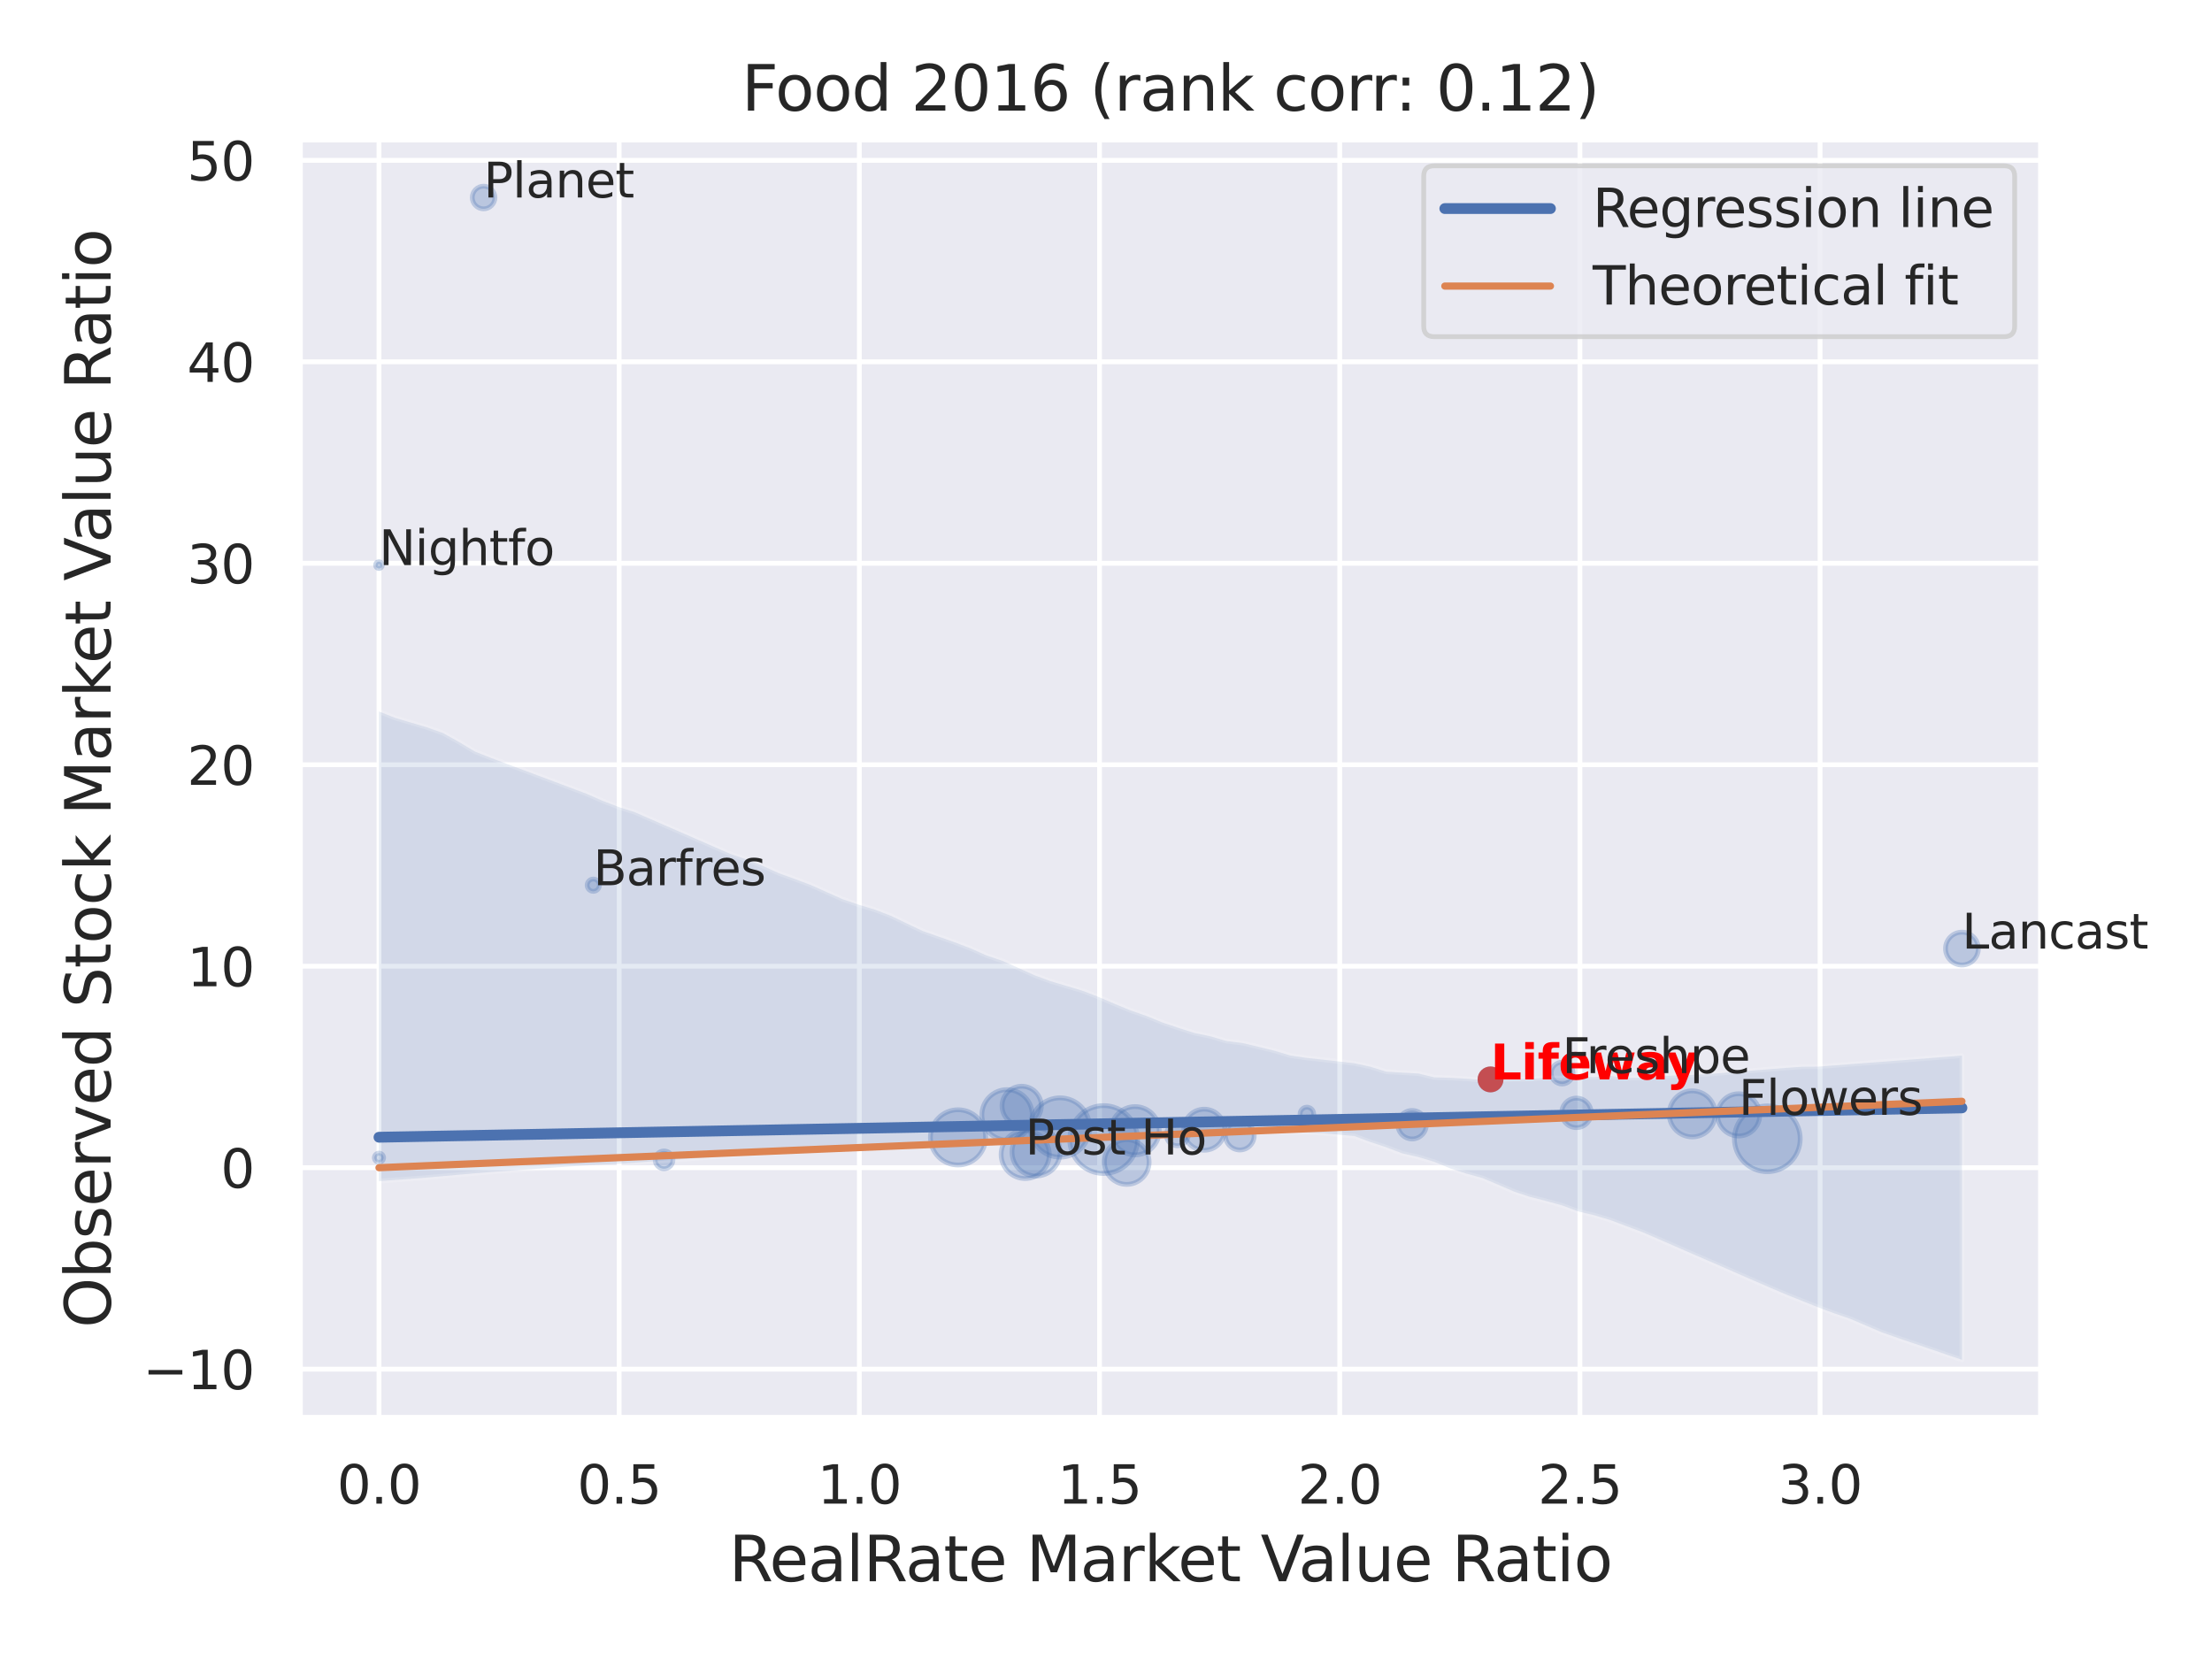 <?xml version="1.0" encoding="utf-8" standalone="no"?>
<!DOCTYPE svg PUBLIC "-//W3C//DTD SVG 1.1//EN"
  "http://www.w3.org/Graphics/SVG/1.1/DTD/svg11.dtd">
<svg xmlns:xlink="http://www.w3.org/1999/xlink" width="460.8pt" height="345.6pt" viewBox="0 0 460.8 345.6" xmlns="http://www.w3.org/2000/svg" version="1.1">
 <defs>
  <style type="text/css">*{stroke-linejoin: round; stroke-linecap: butt}</style>
 </defs>
 <g id="figure_1">
  <g id="patch_1">
   <path d="M 0 345.6 
L 460.8 345.6 
L 460.8 0 
L 0 0 
z
" style="fill: #ffffff"/>
  </g>
  <g id="axes_1">
   <g id="patch_2">
    <path d="M 62.46 295.38 
L 425.193 295.38 
L 425.193 29.04 
L 62.46 29.04 
z
" style="fill: #eaeaf2"/>
   </g>
   <g id="matplotlib.axis_1">
    <g id="xtick_1">
     <g id="line2d_1">
      <path d="M 78.948 295.38 
L 78.948 29.04 
" clip-path="url(#pbdc25804b1)" style="fill: none; stroke: #ffffff; stroke-linecap: round"/>
     </g>
     <g id="text_1">
      <!-- 0.0 -->
      <g style="fill: #262626" transform="translate(70.201 313.238) scale(0.11 -0.11)">
       <defs>
        <path id="DejaVuSans-30" d="M 2034 4250 
Q 1547 4250 1301 3770 
Q 1056 3291 1056 2328 
Q 1056 1369 1301 889 
Q 1547 409 2034 409 
Q 2525 409 2770 889 
Q 3016 1369 3016 2328 
Q 3016 3291 2770 3770 
Q 2525 4250 2034 4250 
z
M 2034 4750 
Q 2819 4750 3233 4129 
Q 3647 3509 3647 2328 
Q 3647 1150 3233 529 
Q 2819 -91 2034 -91 
Q 1250 -91 836 529 
Q 422 1150 422 2328 
Q 422 3509 836 4129 
Q 1250 4750 2034 4750 
z
" transform="scale(0.016)"/>
        <path id="DejaVuSans-2e" d="M 684 794 
L 1344 794 
L 1344 0 
L 684 0 
L 684 794 
z
" transform="scale(0.016)"/>
       </defs>
       <use xlink:href="#DejaVuSans-30"/>
       <use xlink:href="#DejaVuSans-2e" x="63.623"/>
       <use xlink:href="#DejaVuSans-30" x="95.41"/>
      </g>
     </g>
    </g>
    <g id="xtick_2">
     <g id="line2d_2">
      <path d="M 128.983 295.38 
L 128.983 29.04 
" clip-path="url(#pbdc25804b1)" style="fill: none; stroke: #ffffff; stroke-linecap: round"/>
     </g>
     <g id="text_2">
      <!-- 0.5 -->
      <g style="fill: #262626" transform="translate(120.236 313.238) scale(0.11 -0.11)">
       <defs>
        <path id="DejaVuSans-35" d="M 691 4666 
L 3169 4666 
L 3169 4134 
L 1269 4134 
L 1269 2991 
Q 1406 3038 1543 3061 
Q 1681 3084 1819 3084 
Q 2600 3084 3056 2656 
Q 3513 2228 3513 1497 
Q 3513 744 3044 326 
Q 2575 -91 1722 -91 
Q 1428 -91 1123 -41 
Q 819 9 494 109 
L 494 744 
Q 775 591 1075 516 
Q 1375 441 1709 441 
Q 2250 441 2565 725 
Q 2881 1009 2881 1497 
Q 2881 1984 2565 2268 
Q 2250 2553 1709 2553 
Q 1456 2553 1204 2497 
Q 953 2441 691 2322 
L 691 4666 
z
" transform="scale(0.016)"/>
       </defs>
       <use xlink:href="#DejaVuSans-30"/>
       <use xlink:href="#DejaVuSans-2e" x="63.623"/>
       <use xlink:href="#DejaVuSans-35" x="95.41"/>
      </g>
     </g>
    </g>
    <g id="xtick_3">
     <g id="line2d_3">
      <path d="M 179.018 295.38 
L 179.018 29.04 
" clip-path="url(#pbdc25804b1)" style="fill: none; stroke: #ffffff; stroke-linecap: round"/>
     </g>
     <g id="text_3">
      <!-- 1.0 -->
      <g style="fill: #262626" transform="translate(170.271 313.238) scale(0.11 -0.11)">
       <defs>
        <path id="DejaVuSans-31" d="M 794 531 
L 1825 531 
L 1825 4091 
L 703 3866 
L 703 4441 
L 1819 4666 
L 2450 4666 
L 2450 531 
L 3481 531 
L 3481 0 
L 794 0 
L 794 531 
z
" transform="scale(0.016)"/>
       </defs>
       <use xlink:href="#DejaVuSans-31"/>
       <use xlink:href="#DejaVuSans-2e" x="63.623"/>
       <use xlink:href="#DejaVuSans-30" x="95.41"/>
      </g>
     </g>
    </g>
    <g id="xtick_4">
     <g id="line2d_4">
      <path d="M 229.052 295.38 
L 229.052 29.04 
" clip-path="url(#pbdc25804b1)" style="fill: none; stroke: #ffffff; stroke-linecap: round"/>
     </g>
     <g id="text_4">
      <!-- 1.5 -->
      <g style="fill: #262626" transform="translate(220.306 313.238) scale(0.11 -0.11)">
       <use xlink:href="#DejaVuSans-31"/>
       <use xlink:href="#DejaVuSans-2e" x="63.623"/>
       <use xlink:href="#DejaVuSans-35" x="95.41"/>
      </g>
     </g>
    </g>
    <g id="xtick_5">
     <g id="line2d_5">
      <path d="M 279.087 295.38 
L 279.087 29.04 
" clip-path="url(#pbdc25804b1)" style="fill: none; stroke: #ffffff; stroke-linecap: round"/>
     </g>
     <g id="text_5">
      <!-- 2.0 -->
      <g style="fill: #262626" transform="translate(270.34 313.238) scale(0.11 -0.11)">
       <defs>
        <path id="DejaVuSans-32" d="M 1228 531 
L 3431 531 
L 3431 0 
L 469 0 
L 469 531 
Q 828 903 1448 1529 
Q 2069 2156 2228 2338 
Q 2531 2678 2651 2914 
Q 2772 3150 2772 3378 
Q 2772 3750 2511 3984 
Q 2250 4219 1831 4219 
Q 1534 4219 1204 4116 
Q 875 4013 500 3803 
L 500 4441 
Q 881 4594 1212 4672 
Q 1544 4750 1819 4750 
Q 2544 4750 2975 4387 
Q 3406 4025 3406 3419 
Q 3406 3131 3298 2873 
Q 3191 2616 2906 2266 
Q 2828 2175 2409 1742 
Q 1991 1309 1228 531 
z
" transform="scale(0.016)"/>
       </defs>
       <use xlink:href="#DejaVuSans-32"/>
       <use xlink:href="#DejaVuSans-2e" x="63.623"/>
       <use xlink:href="#DejaVuSans-30" x="95.41"/>
      </g>
     </g>
    </g>
    <g id="xtick_6">
     <g id="line2d_6">
      <path d="M 329.122 295.38 
L 329.122 29.04 
" clip-path="url(#pbdc25804b1)" style="fill: none; stroke: #ffffff; stroke-linecap: round"/>
     </g>
     <g id="text_6">
      <!-- 2.5 -->
      <g style="fill: #262626" transform="translate(320.375 313.238) scale(0.11 -0.11)">
       <use xlink:href="#DejaVuSans-32"/>
       <use xlink:href="#DejaVuSans-2e" x="63.623"/>
       <use xlink:href="#DejaVuSans-35" x="95.41"/>
      </g>
     </g>
    </g>
    <g id="xtick_7">
     <g id="line2d_7">
      <path d="M 379.157 295.38 
L 379.157 29.04 
" clip-path="url(#pbdc25804b1)" style="fill: none; stroke: #ffffff; stroke-linecap: round"/>
     </g>
     <g id="text_7">
      <!-- 3.0 -->
      <g style="fill: #262626" transform="translate(370.41 313.238) scale(0.11 -0.11)">
       <defs>
        <path id="DejaVuSans-33" d="M 2597 2516 
Q 3050 2419 3304 2112 
Q 3559 1806 3559 1356 
Q 3559 666 3084 287 
Q 2609 -91 1734 -91 
Q 1441 -91 1130 -33 
Q 819 25 488 141 
L 488 750 
Q 750 597 1062 519 
Q 1375 441 1716 441 
Q 2309 441 2620 675 
Q 2931 909 2931 1356 
Q 2931 1769 2642 2001 
Q 2353 2234 1838 2234 
L 1294 2234 
L 1294 2753 
L 1863 2753 
Q 2328 2753 2575 2939 
Q 2822 3125 2822 3475 
Q 2822 3834 2567 4026 
Q 2313 4219 1838 4219 
Q 1578 4219 1281 4162 
Q 984 4106 628 3988 
L 628 4550 
Q 988 4650 1302 4700 
Q 1616 4750 1894 4750 
Q 2613 4750 3031 4423 
Q 3450 4097 3450 3541 
Q 3450 3153 3228 2886 
Q 3006 2619 2597 2516 
z
" transform="scale(0.016)"/>
       </defs>
       <use xlink:href="#DejaVuSans-33"/>
       <use xlink:href="#DejaVuSans-2e" x="63.623"/>
       <use xlink:href="#DejaVuSans-30" x="95.41"/>
      </g>
     </g>
    </g>
    <g id="text_8">
     <!-- RealRate Market Value Ratio -->
     <g style="fill: #262626" transform="translate(151.84 329.404) scale(0.13 -0.13)">
      <defs>
       <path id="DejaVuSans-52" d="M 2841 2188 
Q 3044 2119 3236 1894 
Q 3428 1669 3622 1275 
L 4263 0 
L 3584 0 
L 2988 1197 
Q 2756 1666 2539 1819 
Q 2322 1972 1947 1972 
L 1259 1972 
L 1259 0 
L 628 0 
L 628 4666 
L 2053 4666 
Q 2853 4666 3247 4331 
Q 3641 3997 3641 3322 
Q 3641 2881 3436 2590 
Q 3231 2300 2841 2188 
z
M 1259 4147 
L 1259 2491 
L 2053 2491 
Q 2509 2491 2742 2702 
Q 2975 2913 2975 3322 
Q 2975 3731 2742 3939 
Q 2509 4147 2053 4147 
L 1259 4147 
z
" transform="scale(0.016)"/>
       <path id="DejaVuSans-65" d="M 3597 1894 
L 3597 1613 
L 953 1613 
Q 991 1019 1311 708 
Q 1631 397 2203 397 
Q 2534 397 2845 478 
Q 3156 559 3463 722 
L 3463 178 
Q 3153 47 2828 -22 
Q 2503 -91 2169 -91 
Q 1331 -91 842 396 
Q 353 884 353 1716 
Q 353 2575 817 3079 
Q 1281 3584 2069 3584 
Q 2775 3584 3186 3129 
Q 3597 2675 3597 1894 
z
M 3022 2063 
Q 3016 2534 2758 2815 
Q 2500 3097 2075 3097 
Q 1594 3097 1305 2825 
Q 1016 2553 972 2059 
L 3022 2063 
z
" transform="scale(0.016)"/>
       <path id="DejaVuSans-61" d="M 2194 1759 
Q 1497 1759 1228 1600 
Q 959 1441 959 1056 
Q 959 750 1161 570 
Q 1363 391 1709 391 
Q 2188 391 2477 730 
Q 2766 1069 2766 1631 
L 2766 1759 
L 2194 1759 
z
M 3341 1997 
L 3341 0 
L 2766 0 
L 2766 531 
Q 2569 213 2275 61 
Q 1981 -91 1556 -91 
Q 1019 -91 701 211 
Q 384 513 384 1019 
Q 384 1609 779 1909 
Q 1175 2209 1959 2209 
L 2766 2209 
L 2766 2266 
Q 2766 2663 2505 2880 
Q 2244 3097 1772 3097 
Q 1472 3097 1187 3025 
Q 903 2953 641 2809 
L 641 3341 
Q 956 3463 1253 3523 
Q 1550 3584 1831 3584 
Q 2591 3584 2966 3190 
Q 3341 2797 3341 1997 
z
" transform="scale(0.016)"/>
       <path id="DejaVuSans-6c" d="M 603 4863 
L 1178 4863 
L 1178 0 
L 603 0 
L 603 4863 
z
" transform="scale(0.016)"/>
       <path id="DejaVuSans-74" d="M 1172 4494 
L 1172 3500 
L 2356 3500 
L 2356 3053 
L 1172 3053 
L 1172 1153 
Q 1172 725 1289 603 
Q 1406 481 1766 481 
L 2356 481 
L 2356 0 
L 1766 0 
Q 1100 0 847 248 
Q 594 497 594 1153 
L 594 3053 
L 172 3053 
L 172 3500 
L 594 3500 
L 594 4494 
L 1172 4494 
z
" transform="scale(0.016)"/>
       <path id="DejaVuSans-20" transform="scale(0.016)"/>
       <path id="DejaVuSans-4d" d="M 628 4666 
L 1569 4666 
L 2759 1491 
L 3956 4666 
L 4897 4666 
L 4897 0 
L 4281 0 
L 4281 4097 
L 3078 897 
L 2444 897 
L 1241 4097 
L 1241 0 
L 628 0 
L 628 4666 
z
" transform="scale(0.016)"/>
       <path id="DejaVuSans-72" d="M 2631 2963 
Q 2534 3019 2420 3045 
Q 2306 3072 2169 3072 
Q 1681 3072 1420 2755 
Q 1159 2438 1159 1844 
L 1159 0 
L 581 0 
L 581 3500 
L 1159 3500 
L 1159 2956 
Q 1341 3275 1631 3429 
Q 1922 3584 2338 3584 
Q 2397 3584 2469 3576 
Q 2541 3569 2628 3553 
L 2631 2963 
z
" transform="scale(0.016)"/>
       <path id="DejaVuSans-6b" d="M 581 4863 
L 1159 4863 
L 1159 1991 
L 2875 3500 
L 3609 3500 
L 1753 1863 
L 3688 0 
L 2938 0 
L 1159 1709 
L 1159 0 
L 581 0 
L 581 4863 
z
" transform="scale(0.016)"/>
       <path id="DejaVuSans-56" d="M 1831 0 
L 50 4666 
L 709 4666 
L 2188 738 
L 3669 4666 
L 4325 4666 
L 2547 0 
L 1831 0 
z
" transform="scale(0.016)"/>
       <path id="DejaVuSans-75" d="M 544 1381 
L 544 3500 
L 1119 3500 
L 1119 1403 
Q 1119 906 1312 657 
Q 1506 409 1894 409 
Q 2359 409 2629 706 
Q 2900 1003 2900 1516 
L 2900 3500 
L 3475 3500 
L 3475 0 
L 2900 0 
L 2900 538 
Q 2691 219 2414 64 
Q 2138 -91 1772 -91 
Q 1169 -91 856 284 
Q 544 659 544 1381 
z
M 1991 3584 
L 1991 3584 
z
" transform="scale(0.016)"/>
       <path id="DejaVuSans-69" d="M 603 3500 
L 1178 3500 
L 1178 0 
L 603 0 
L 603 3500 
z
M 603 4863 
L 1178 4863 
L 1178 4134 
L 603 4134 
L 603 4863 
z
" transform="scale(0.016)"/>
       <path id="DejaVuSans-6f" d="M 1959 3097 
Q 1497 3097 1228 2736 
Q 959 2375 959 1747 
Q 959 1119 1226 758 
Q 1494 397 1959 397 
Q 2419 397 2687 759 
Q 2956 1122 2956 1747 
Q 2956 2369 2687 2733 
Q 2419 3097 1959 3097 
z
M 1959 3584 
Q 2709 3584 3137 3096 
Q 3566 2609 3566 1747 
Q 3566 888 3137 398 
Q 2709 -91 1959 -91 
Q 1206 -91 779 398 
Q 353 888 353 1747 
Q 353 2609 779 3096 
Q 1206 3584 1959 3584 
z
" transform="scale(0.016)"/>
      </defs>
      <use xlink:href="#DejaVuSans-52"/>
      <use xlink:href="#DejaVuSans-65" x="64.982"/>
      <use xlink:href="#DejaVuSans-61" x="126.506"/>
      <use xlink:href="#DejaVuSans-6c" x="187.785"/>
      <use xlink:href="#DejaVuSans-52" x="215.568"/>
      <use xlink:href="#DejaVuSans-61" x="282.801"/>
      <use xlink:href="#DejaVuSans-74" x="344.08"/>
      <use xlink:href="#DejaVuSans-65" x="383.289"/>
      <use xlink:href="#DejaVuSans-20" x="444.812"/>
      <use xlink:href="#DejaVuSans-4d" x="476.6"/>
      <use xlink:href="#DejaVuSans-61" x="562.879"/>
      <use xlink:href="#DejaVuSans-72" x="624.158"/>
      <use xlink:href="#DejaVuSans-6b" x="665.271"/>
      <use xlink:href="#DejaVuSans-65" x="719.557"/>
      <use xlink:href="#DejaVuSans-74" x="781.08"/>
      <use xlink:href="#DejaVuSans-20" x="820.289"/>
      <use xlink:href="#DejaVuSans-56" x="852.076"/>
      <use xlink:href="#DejaVuSans-61" x="912.734"/>
      <use xlink:href="#DejaVuSans-6c" x="974.014"/>
      <use xlink:href="#DejaVuSans-75" x="1001.797"/>
      <use xlink:href="#DejaVuSans-65" x="1065.176"/>
      <use xlink:href="#DejaVuSans-20" x="1126.699"/>
      <use xlink:href="#DejaVuSans-52" x="1158.486"/>
      <use xlink:href="#DejaVuSans-61" x="1225.719"/>
      <use xlink:href="#DejaVuSans-74" x="1286.998"/>
      <use xlink:href="#DejaVuSans-69" x="1326.207"/>
      <use xlink:href="#DejaVuSans-6f" x="1353.99"/>
     </g>
    </g>
   </g>
   <g id="matplotlib.axis_2">
    <g id="ytick_1">
     <g id="line2d_8">
      <path d="M 62.46 285.221 
L 425.193 285.221 
" clip-path="url(#pbdc25804b1)" style="fill: none; stroke: #ffffff; stroke-linecap: round"/>
     </g>
     <g id="text_9">
      <!-- −10 -->
      <g style="fill: #262626" transform="translate(29.745 289.4) scale(0.11 -0.11)">
       <defs>
        <path id="DejaVuSans-2212" d="M 678 2272 
L 4684 2272 
L 4684 1741 
L 678 1741 
L 678 2272 
z
" transform="scale(0.016)"/>
       </defs>
       <use xlink:href="#DejaVuSans-2212"/>
       <use xlink:href="#DejaVuSans-31" x="83.789"/>
       <use xlink:href="#DejaVuSans-30" x="147.412"/>
      </g>
     </g>
    </g>
    <g id="ytick_2">
     <g id="line2d_9">
      <path d="M 62.46 243.251 
L 425.193 243.251 
" clip-path="url(#pbdc25804b1)" style="fill: none; stroke: #ffffff; stroke-linecap: round"/>
     </g>
     <g id="text_10">
      <!-- 0 -->
      <g style="fill: #262626" transform="translate(45.961 247.43) scale(0.11 -0.11)">
       <use xlink:href="#DejaVuSans-30"/>
      </g>
     </g>
    </g>
    <g id="ytick_3">
     <g id="line2d_10">
      <path d="M 62.46 201.28 
L 425.193 201.28 
" clip-path="url(#pbdc25804b1)" style="fill: none; stroke: #ffffff; stroke-linecap: round"/>
     </g>
     <g id="text_11">
      <!-- 10 -->
      <g style="fill: #262626" transform="translate(38.962 205.46) scale(0.11 -0.11)">
       <use xlink:href="#DejaVuSans-31"/>
       <use xlink:href="#DejaVuSans-30" x="63.623"/>
      </g>
     </g>
    </g>
    <g id="ytick_4">
     <g id="line2d_11">
      <path d="M 62.46 159.31 
L 425.193 159.31 
" clip-path="url(#pbdc25804b1)" style="fill: none; stroke: #ffffff; stroke-linecap: round"/>
     </g>
     <g id="text_12">
      <!-- 20 -->
      <g style="fill: #262626" transform="translate(38.962 163.489) scale(0.11 -0.11)">
       <use xlink:href="#DejaVuSans-32"/>
       <use xlink:href="#DejaVuSans-30" x="63.623"/>
      </g>
     </g>
    </g>
    <g id="ytick_5">
     <g id="line2d_12">
      <path d="M 62.46 117.34 
L 425.193 117.34 
" clip-path="url(#pbdc25804b1)" style="fill: none; stroke: #ffffff; stroke-linecap: round"/>
     </g>
     <g id="text_13">
      <!-- 30 -->
      <g style="fill: #262626" transform="translate(38.962 121.519) scale(0.11 -0.11)">
       <use xlink:href="#DejaVuSans-33"/>
       <use xlink:href="#DejaVuSans-30" x="63.623"/>
      </g>
     </g>
    </g>
    <g id="ytick_6">
     <g id="line2d_13">
      <path d="M 62.46 75.37 
L 425.193 75.37 
" clip-path="url(#pbdc25804b1)" style="fill: none; stroke: #ffffff; stroke-linecap: round"/>
     </g>
     <g id="text_14">
      <!-- 40 -->
      <g style="fill: #262626" transform="translate(38.962 79.549) scale(0.11 -0.11)">
       <defs>
        <path id="DejaVuSans-34" d="M 2419 4116 
L 825 1625 
L 2419 1625 
L 2419 4116 
z
M 2253 4666 
L 3047 4666 
L 3047 1625 
L 3713 1625 
L 3713 1100 
L 3047 1100 
L 3047 0 
L 2419 0 
L 2419 1100 
L 313 1100 
L 313 1709 
L 2253 4666 
z
" transform="scale(0.016)"/>
       </defs>
       <use xlink:href="#DejaVuSans-34"/>
       <use xlink:href="#DejaVuSans-30" x="63.623"/>
      </g>
     </g>
    </g>
    <g id="ytick_7">
     <g id="line2d_14">
      <path d="M 62.46 33.4 
L 425.193 33.4 
" clip-path="url(#pbdc25804b1)" style="fill: none; stroke: #ffffff; stroke-linecap: round"/>
     </g>
     <g id="text_15">
      <!-- 50 -->
      <g style="fill: #262626" transform="translate(38.962 37.579) scale(0.11 -0.11)">
       <use xlink:href="#DejaVuSans-35"/>
       <use xlink:href="#DejaVuSans-30" x="63.623"/>
      </g>
     </g>
    </g>
    <g id="text_16">
     <!-- Observed Stock Market Value Ratio -->
     <g style="fill: #262626" transform="translate(23.041 276.612) rotate(-90) scale(0.13 -0.13)">
      <defs>
       <path id="DejaVuSans-4f" d="M 2522 4238 
Q 1834 4238 1429 3725 
Q 1025 3213 1025 2328 
Q 1025 1447 1429 934 
Q 1834 422 2522 422 
Q 3209 422 3611 934 
Q 4013 1447 4013 2328 
Q 4013 3213 3611 3725 
Q 3209 4238 2522 4238 
z
M 2522 4750 
Q 3503 4750 4090 4092 
Q 4678 3434 4678 2328 
Q 4678 1225 4090 567 
Q 3503 -91 2522 -91 
Q 1538 -91 948 565 
Q 359 1222 359 2328 
Q 359 3434 948 4092 
Q 1538 4750 2522 4750 
z
" transform="scale(0.016)"/>
       <path id="DejaVuSans-62" d="M 3116 1747 
Q 3116 2381 2855 2742 
Q 2594 3103 2138 3103 
Q 1681 3103 1420 2742 
Q 1159 2381 1159 1747 
Q 1159 1113 1420 752 
Q 1681 391 2138 391 
Q 2594 391 2855 752 
Q 3116 1113 3116 1747 
z
M 1159 2969 
Q 1341 3281 1617 3432 
Q 1894 3584 2278 3584 
Q 2916 3584 3314 3078 
Q 3713 2572 3713 1747 
Q 3713 922 3314 415 
Q 2916 -91 2278 -91 
Q 1894 -91 1617 61 
Q 1341 213 1159 525 
L 1159 0 
L 581 0 
L 581 4863 
L 1159 4863 
L 1159 2969 
z
" transform="scale(0.016)"/>
       <path id="DejaVuSans-73" d="M 2834 3397 
L 2834 2853 
Q 2591 2978 2328 3040 
Q 2066 3103 1784 3103 
Q 1356 3103 1142 2972 
Q 928 2841 928 2578 
Q 928 2378 1081 2264 
Q 1234 2150 1697 2047 
L 1894 2003 
Q 2506 1872 2764 1633 
Q 3022 1394 3022 966 
Q 3022 478 2636 193 
Q 2250 -91 1575 -91 
Q 1294 -91 989 -36 
Q 684 19 347 128 
L 347 722 
Q 666 556 975 473 
Q 1284 391 1588 391 
Q 1994 391 2212 530 
Q 2431 669 2431 922 
Q 2431 1156 2273 1281 
Q 2116 1406 1581 1522 
L 1381 1569 
Q 847 1681 609 1914 
Q 372 2147 372 2553 
Q 372 3047 722 3315 
Q 1072 3584 1716 3584 
Q 2034 3584 2315 3537 
Q 2597 3491 2834 3397 
z
" transform="scale(0.016)"/>
       <path id="DejaVuSans-76" d="M 191 3500 
L 800 3500 
L 1894 563 
L 2988 3500 
L 3597 3500 
L 2284 0 
L 1503 0 
L 191 3500 
z
" transform="scale(0.016)"/>
       <path id="DejaVuSans-64" d="M 2906 2969 
L 2906 4863 
L 3481 4863 
L 3481 0 
L 2906 0 
L 2906 525 
Q 2725 213 2448 61 
Q 2172 -91 1784 -91 
Q 1150 -91 751 415 
Q 353 922 353 1747 
Q 353 2572 751 3078 
Q 1150 3584 1784 3584 
Q 2172 3584 2448 3432 
Q 2725 3281 2906 2969 
z
M 947 1747 
Q 947 1113 1208 752 
Q 1469 391 1925 391 
Q 2381 391 2643 752 
Q 2906 1113 2906 1747 
Q 2906 2381 2643 2742 
Q 2381 3103 1925 3103 
Q 1469 3103 1208 2742 
Q 947 2381 947 1747 
z
" transform="scale(0.016)"/>
       <path id="DejaVuSans-53" d="M 3425 4513 
L 3425 3897 
Q 3066 4069 2747 4153 
Q 2428 4238 2131 4238 
Q 1616 4238 1336 4038 
Q 1056 3838 1056 3469 
Q 1056 3159 1242 3001 
Q 1428 2844 1947 2747 
L 2328 2669 
Q 3034 2534 3370 2195 
Q 3706 1856 3706 1288 
Q 3706 609 3251 259 
Q 2797 -91 1919 -91 
Q 1588 -91 1214 -16 
Q 841 59 441 206 
L 441 856 
Q 825 641 1194 531 
Q 1563 422 1919 422 
Q 2459 422 2753 634 
Q 3047 847 3047 1241 
Q 3047 1584 2836 1778 
Q 2625 1972 2144 2069 
L 1759 2144 
Q 1053 2284 737 2584 
Q 422 2884 422 3419 
Q 422 4038 858 4394 
Q 1294 4750 2059 4750 
Q 2388 4750 2728 4690 
Q 3069 4631 3425 4513 
z
" transform="scale(0.016)"/>
       <path id="DejaVuSans-63" d="M 3122 3366 
L 3122 2828 
Q 2878 2963 2633 3030 
Q 2388 3097 2138 3097 
Q 1578 3097 1268 2742 
Q 959 2388 959 1747 
Q 959 1106 1268 751 
Q 1578 397 2138 397 
Q 2388 397 2633 464 
Q 2878 531 3122 666 
L 3122 134 
Q 2881 22 2623 -34 
Q 2366 -91 2075 -91 
Q 1284 -91 818 406 
Q 353 903 353 1747 
Q 353 2603 823 3093 
Q 1294 3584 2113 3584 
Q 2378 3584 2631 3529 
Q 2884 3475 3122 3366 
z
" transform="scale(0.016)"/>
      </defs>
      <use xlink:href="#DejaVuSans-4f"/>
      <use xlink:href="#DejaVuSans-62" x="78.711"/>
      <use xlink:href="#DejaVuSans-73" x="142.188"/>
      <use xlink:href="#DejaVuSans-65" x="194.287"/>
      <use xlink:href="#DejaVuSans-72" x="255.811"/>
      <use xlink:href="#DejaVuSans-76" x="296.924"/>
      <use xlink:href="#DejaVuSans-65" x="356.104"/>
      <use xlink:href="#DejaVuSans-64" x="417.627"/>
      <use xlink:href="#DejaVuSans-20" x="481.104"/>
      <use xlink:href="#DejaVuSans-53" x="512.891"/>
      <use xlink:href="#DejaVuSans-74" x="576.367"/>
      <use xlink:href="#DejaVuSans-6f" x="615.576"/>
      <use xlink:href="#DejaVuSans-63" x="676.758"/>
      <use xlink:href="#DejaVuSans-6b" x="731.738"/>
      <use xlink:href="#DejaVuSans-20" x="789.648"/>
      <use xlink:href="#DejaVuSans-4d" x="821.436"/>
      <use xlink:href="#DejaVuSans-61" x="907.715"/>
      <use xlink:href="#DejaVuSans-72" x="968.994"/>
      <use xlink:href="#DejaVuSans-6b" x="1010.107"/>
      <use xlink:href="#DejaVuSans-65" x="1064.393"/>
      <use xlink:href="#DejaVuSans-74" x="1125.916"/>
      <use xlink:href="#DejaVuSans-20" x="1165.125"/>
      <use xlink:href="#DejaVuSans-56" x="1196.912"/>
      <use xlink:href="#DejaVuSans-61" x="1257.57"/>
      <use xlink:href="#DejaVuSans-6c" x="1318.85"/>
      <use xlink:href="#DejaVuSans-75" x="1346.633"/>
      <use xlink:href="#DejaVuSans-65" x="1410.012"/>
      <use xlink:href="#DejaVuSans-20" x="1471.535"/>
      <use xlink:href="#DejaVuSans-52" x="1503.322"/>
      <use xlink:href="#DejaVuSans-61" x="1570.555"/>
      <use xlink:href="#DejaVuSans-74" x="1631.834"/>
      <use xlink:href="#DejaVuSans-69" x="1671.043"/>
      <use xlink:href="#DejaVuSans-6f" x="1698.826"/>
     </g>
    </g>
   </g>
   <g id="PathCollection_1">
    <path d="M 245.25 238.686 
C 245.854 238.686 246.434 238.446 246.862 238.019 
C 247.289 237.591 247.529 237.011 247.529 236.407 
C 247.529 235.802 247.289 235.223 246.862 234.795 
C 246.434 234.368 245.854 234.127 245.25 234.127 
C 244.645 234.127 244.066 234.368 243.638 234.795 
C 243.211 235.223 242.97 235.802 242.97 236.407 
C 242.97 237.011 243.211 237.591 243.638 238.019 
C 244.066 238.446 244.645 238.686 245.25 238.686 
z
" clip-path="url(#pbdc25804b1)" style="fill: #4c72b0; fill-opacity: 0.3; stroke: #4c72b0; stroke-opacity: 0.3"/>
    <path d="M 209.791 237.493 
C 211.184 237.493 212.52 236.94 213.505 235.955 
C 214.49 234.97 215.044 233.634 215.044 232.241 
C 215.044 230.848 214.49 229.512 213.505 228.527 
C 212.52 227.542 211.184 226.988 209.791 226.988 
C 208.398 226.988 207.062 227.542 206.077 228.527 
C 205.092 229.512 204.539 230.848 204.539 232.241 
C 204.539 233.634 205.092 234.97 206.077 235.955 
C 207.062 236.94 208.398 237.493 209.791 237.493 
z
" clip-path="url(#pbdc25804b1)" style="fill: #4c72b0; fill-opacity: 0.3; stroke: #4c72b0; stroke-opacity: 0.3"/>
    <path d="M 199.579 242.689 
C 201.104 242.689 202.568 242.083 203.646 241.004 
C 204.725 239.925 205.331 238.462 205.331 236.936 
C 205.331 235.41 204.725 233.947 203.646 232.868 
C 202.568 231.79 201.104 231.183 199.579 231.183 
C 198.053 231.183 196.59 231.79 195.511 232.868 
C 194.432 233.947 193.826 235.41 193.826 236.936 
C 193.826 238.462 194.432 239.925 195.511 241.004 
C 196.59 242.083 198.053 242.689 199.579 242.689 
z
" clip-path="url(#pbdc25804b1)" style="fill: #4c72b0; fill-opacity: 0.3; stroke: #4c72b0; stroke-opacity: 0.3"/>
    <path d="M 294.169 237.262 
C 294.955 237.262 295.709 236.95 296.265 236.394 
C 296.821 235.838 297.134 235.084 297.134 234.297 
C 297.134 233.511 296.821 232.757 296.265 232.201 
C 295.709 231.645 294.955 231.333 294.169 231.333 
C 293.383 231.333 292.629 231.645 292.073 232.201 
C 291.517 232.757 291.204 233.511 291.204 234.297 
C 291.204 235.084 291.517 235.838 292.073 236.394 
C 292.629 236.95 293.383 237.262 294.169 237.262 
z
" clip-path="url(#pbdc25804b1)" style="fill: #4c72b0; fill-opacity: 0.3; stroke: #4c72b0; stroke-opacity: 0.3"/>
    <path d="M 220.826 241.056 
C 222.465 241.056 224.037 240.405 225.196 239.246 
C 226.355 238.088 227.006 236.516 227.006 234.877 
C 227.006 233.238 226.355 231.666 225.196 230.507 
C 224.037 229.348 222.465 228.697 220.826 228.697 
C 219.187 228.697 217.615 229.348 216.456 230.507 
C 215.298 231.666 214.646 233.238 214.646 234.877 
C 214.646 236.516 215.298 238.088 216.456 239.246 
C 217.615 240.405 219.187 241.056 220.826 241.056 
z
" clip-path="url(#pbdc25804b1)" style="fill: #4c72b0; fill-opacity: 0.3; stroke: #4c72b0; stroke-opacity: 0.3"/>
    <path d="M 212.834 234.466 
C 213.919 234.466 214.961 234.034 215.728 233.267 
C 216.495 232.499 216.927 231.458 216.927 230.373 
C 216.927 229.288 216.495 228.247 215.728 227.479 
C 214.961 226.712 213.919 226.28 212.834 226.28 
C 211.749 226.28 210.708 226.712 209.94 227.479 
C 209.173 228.247 208.742 229.288 208.742 230.373 
C 208.742 231.458 209.173 232.499 209.94 233.267 
C 210.708 234.034 211.749 234.466 212.834 234.466 
z
" clip-path="url(#pbdc25804b1)" style="fill: #4c72b0; fill-opacity: 0.3; stroke: #4c72b0; stroke-opacity: 0.3"/>
    <path d="M 408.705 201.027 
C 409.612 201.027 410.482 200.666 411.124 200.025 
C 411.765 199.383 412.126 198.513 412.126 197.606 
C 412.126 196.699 411.765 195.828 411.124 195.187 
C 410.482 194.545 409.612 194.185 408.705 194.185 
C 407.798 194.185 406.928 194.545 406.286 195.187 
C 405.645 195.828 405.284 196.699 405.284 197.606 
C 405.284 198.513 405.645 199.383 406.286 200.025 
C 406.928 200.666 407.798 201.027 408.705 201.027 
z
" clip-path="url(#pbdc25804b1)" style="fill: #4c72b0; fill-opacity: 0.3; stroke: #4c72b0; stroke-opacity: 0.3"/>
    <path d="M 234.722 246.731 
C 235.957 246.731 237.143 246.24 238.016 245.367 
C 238.89 244.493 239.381 243.308 239.381 242.072 
C 239.381 240.836 238.89 239.651 238.016 238.777 
C 237.143 237.903 235.957 237.412 234.722 237.412 
C 233.486 237.412 232.301 237.903 231.427 238.777 
C 230.553 239.651 230.062 240.836 230.062 242.072 
C 230.062 243.308 230.553 244.493 231.427 245.367 
C 232.301 246.24 233.486 246.731 234.722 246.731 
z
" clip-path="url(#pbdc25804b1)" style="fill: #4c72b0; fill-opacity: 0.3; stroke: #4c72b0; stroke-opacity: 0.3"/>
    <path d="M 328.404 234.904 
C 329.219 234.904 330.001 234.58 330.578 234.003 
C 331.155 233.426 331.479 232.644 331.479 231.829 
C 331.479 231.013 331.155 230.231 330.578 229.655 
C 330.001 229.078 329.219 228.754 328.404 228.754 
C 327.588 228.754 326.806 229.078 326.23 229.655 
C 325.653 230.231 325.329 231.013 325.329 231.829 
C 325.329 232.644 325.653 233.426 326.23 234.003 
C 326.806 234.58 327.588 234.904 328.404 234.904 
z
" clip-path="url(#pbdc25804b1)" style="fill: #4c72b0; fill-opacity: 0.3; stroke: #4c72b0; stroke-opacity: 0.3"/>
    <path d="M 368.162 244.084 
C 369.98 244.084 371.724 243.362 373.009 242.076 
C 374.295 240.791 375.017 239.047 375.017 237.229 
C 375.017 235.411 374.295 233.667 373.009 232.381 
C 371.724 231.096 369.98 230.373 368.162 230.373 
C 366.344 230.373 364.6 231.096 363.315 232.381 
C 362.029 233.667 361.307 235.411 361.307 237.229 
C 361.307 239.047 362.029 240.791 363.315 242.076 
C 364.6 243.362 366.344 244.084 368.162 244.084 
z
" clip-path="url(#pbdc25804b1)" style="fill: #4c72b0; fill-opacity: 0.3; stroke: #4c72b0; stroke-opacity: 0.3"/>
    <path d="M 272.251 233.474 
C 272.626 233.474 272.987 233.324 273.252 233.059 
C 273.518 232.793 273.667 232.433 273.667 232.057 
C 273.667 231.681 273.518 231.321 273.252 231.055 
C 272.987 230.79 272.626 230.64 272.251 230.64 
C 271.875 230.64 271.515 230.79 271.249 231.055 
C 270.983 231.321 270.834 231.681 270.834 232.057 
C 270.834 232.433 270.983 232.793 271.249 233.059 
C 271.515 233.324 271.875 233.474 272.251 233.474 
z
" clip-path="url(#pbdc25804b1)" style="fill: #4c72b0; fill-opacity: 0.3; stroke: #4c72b0; stroke-opacity: 0.3"/>
    <path d="M 236.46 240.583 
C 237.794 240.583 239.073 240.053 240.017 239.109 
C 240.96 238.166 241.49 236.886 241.49 235.552 
C 241.49 234.218 240.96 232.938 240.017 231.995 
C 239.073 231.052 237.794 230.522 236.46 230.522 
C 235.125 230.522 233.846 231.052 232.902 231.995 
C 231.959 232.938 231.429 234.218 231.429 235.552 
C 231.429 236.886 231.959 238.166 232.902 239.109 
C 233.846 240.053 235.125 240.583 236.46 240.583 
z
" clip-path="url(#pbdc25804b1)" style="fill: #4c72b0; fill-opacity: 0.3; stroke: #4c72b0; stroke-opacity: 0.3"/>
    <path d="M 310.503 227.057 
C 311.086 227.057 311.645 226.825 312.057 226.413 
C 312.469 226.001 312.7 225.442 312.7 224.86 
C 312.7 224.277 312.469 223.718 312.057 223.306 
C 311.645 222.894 311.086 222.663 310.503 222.663 
C 309.921 222.663 309.362 222.894 308.95 223.306 
C 308.538 223.718 308.306 224.277 308.306 224.86 
C 308.306 225.442 308.538 226.001 308.95 226.413 
C 309.362 226.825 309.921 227.057 310.503 227.057 
z
" clip-path="url(#pbdc25804b1)" style="fill: #4c72b0; fill-opacity: 0.3; stroke: #4c72b0; stroke-opacity: 0.3"/>
    <path d="M 250.864 239.615 
C 251.998 239.615 253.085 239.164 253.887 238.362 
C 254.689 237.56 255.139 236.473 255.139 235.339 
C 255.139 234.205 254.689 233.117 253.887 232.315 
C 253.085 231.513 251.998 231.063 250.864 231.063 
C 249.73 231.063 248.642 231.513 247.84 232.315 
C 247.038 233.117 246.588 234.205 246.588 235.339 
C 246.588 236.473 247.038 237.56 247.84 238.362 
C 248.642 239.164 249.73 239.615 250.864 239.615 
z
" clip-path="url(#pbdc25804b1)" style="fill: #4c72b0; fill-opacity: 0.3; stroke: #4c72b0; stroke-opacity: 0.3"/>
    <path d="M 258.279 239.559 
C 259.072 239.559 259.832 239.244 260.393 238.683 
C 260.954 238.123 261.269 237.362 261.269 236.569 
C 261.269 235.776 260.954 235.016 260.393 234.455 
C 259.832 233.894 259.072 233.579 258.279 233.579 
C 257.486 233.579 256.725 233.894 256.165 234.455 
C 255.604 235.016 255.289 235.776 255.289 236.569 
C 255.289 237.362 255.604 238.123 256.165 238.683 
C 256.725 239.244 257.486 239.559 258.279 239.559 
z
" clip-path="url(#pbdc25804b1)" style="fill: #4c72b0; fill-opacity: 0.3; stroke: #4c72b0; stroke-opacity: 0.3"/>
    <path d="M 352.527 236.844 
C 353.8 236.844 355.022 236.338 355.922 235.438 
C 356.822 234.538 357.328 233.317 357.328 232.044 
C 357.328 230.77 356.822 229.549 355.922 228.649 
C 355.022 227.749 353.8 227.243 352.527 227.243 
C 351.254 227.243 350.033 227.749 349.133 228.649 
C 348.233 229.549 347.727 230.77 347.727 232.044 
C 347.727 233.317 348.233 234.538 349.133 235.438 
C 350.033 236.338 351.254 236.844 352.527 236.844 
z
" clip-path="url(#pbdc25804b1)" style="fill: #4c72b0; fill-opacity: 0.3; stroke: #4c72b0; stroke-opacity: 0.3"/>
    <path d="M 138.332 243.472 
C 138.823 243.472 139.294 243.276 139.641 242.929 
C 139.988 242.582 140.184 242.111 140.184 241.62 
C 140.184 241.128 139.988 240.657 139.641 240.31 
C 139.294 239.963 138.823 239.768 138.332 239.768 
C 137.84 239.768 137.369 239.963 137.022 240.31 
C 136.675 240.657 136.48 241.128 136.48 241.62 
C 136.48 242.111 136.675 242.582 137.022 242.929 
C 137.369 243.276 137.84 243.472 138.332 243.472 
z
" clip-path="url(#pbdc25804b1)" style="fill: #4c72b0; fill-opacity: 0.3; stroke: #4c72b0; stroke-opacity: 0.3"/>
    <path d="M 229.916 244.458 
C 231.791 244.458 233.59 243.713 234.916 242.387 
C 236.242 241.061 236.987 239.262 236.987 237.387 
C 236.987 235.512 236.242 233.713 234.916 232.387 
C 233.59 231.061 231.791 230.316 229.916 230.316 
C 228.041 230.316 226.242 231.061 224.916 232.387 
C 223.59 233.713 222.845 235.512 222.845 237.387 
C 222.845 239.262 223.59 241.061 224.916 242.387 
C 226.242 243.713 228.041 244.458 229.916 244.458 
z
" clip-path="url(#pbdc25804b1)" style="fill: #4c72b0; fill-opacity: 0.3; stroke: #4c72b0; stroke-opacity: 0.3"/>
    <path d="M 100.741 43.508 
C 101.368 43.508 101.968 43.259 102.411 42.816 
C 102.854 42.373 103.103 41.773 103.103 41.146 
C 103.103 40.52 102.854 39.919 102.411 39.476 
C 101.968 39.034 101.368 38.785 100.741 38.785 
C 100.115 38.785 99.514 39.034 99.072 39.476 
C 98.629 39.919 98.38 40.52 98.38 41.146 
C 98.38 41.773 98.629 42.373 99.072 42.816 
C 99.514 43.259 100.115 43.508 100.741 43.508 
z
" clip-path="url(#pbdc25804b1)" style="fill: #4c72b0; fill-opacity: 0.3; stroke: #4c72b0; stroke-opacity: 0.3"/>
    <path d="M 362.194 236.652 
C 363.362 236.652 364.482 236.188 365.308 235.362 
C 366.133 234.537 366.597 233.417 366.597 232.249 
C 366.597 231.081 366.133 229.961 365.308 229.136 
C 364.482 228.31 363.362 227.846 362.194 227.846 
C 361.027 227.846 359.907 228.31 359.081 229.136 
C 358.255 229.961 357.791 231.081 357.791 232.249 
C 357.791 233.417 358.255 234.537 359.081 235.362 
C 359.907 236.188 361.027 236.652 362.194 236.652 
z
" clip-path="url(#pbdc25804b1)" style="fill: #4c72b0; fill-opacity: 0.3; stroke: #4c72b0; stroke-opacity: 0.3"/>
    <path d="M 215.834 244.989 
C 217.165 244.989 218.441 244.46 219.382 243.519 
C 220.323 242.578 220.851 241.302 220.851 239.971 
C 220.851 238.641 220.323 237.364 219.382 236.423 
C 218.441 235.482 217.165 234.954 215.834 234.954 
C 214.503 234.954 213.227 235.482 212.286 236.423 
C 211.345 237.364 210.816 238.641 210.816 239.971 
C 210.816 241.302 211.345 242.578 212.286 243.519 
C 213.227 244.46 214.503 244.989 215.834 244.989 
z
" clip-path="url(#pbdc25804b1)" style="fill: #4c72b0; fill-opacity: 0.3; stroke: #4c72b0; stroke-opacity: 0.3"/>
    <path d="M 78.949 242.136 
C 79.204 242.136 79.448 242.035 79.628 241.855 
C 79.808 241.675 79.91 241.43 79.91 241.175 
C 79.91 240.921 79.808 240.676 79.628 240.496 
C 79.448 240.316 79.204 240.214 78.949 240.214 
C 78.694 240.214 78.45 240.316 78.269 240.496 
C 78.089 240.676 77.988 240.921 77.988 241.175 
C 77.988 241.43 78.089 241.675 78.269 241.855 
C 78.45 242.035 78.694 242.136 78.949 242.136 
z
" clip-path="url(#pbdc25804b1)" style="fill: #4c72b0; fill-opacity: 0.3; stroke: #4c72b0; stroke-opacity: 0.3"/>
    <path d="M 123.596 185.684 
C 123.936 185.684 124.262 185.549 124.503 185.308 
C 124.743 185.068 124.878 184.742 124.878 184.402 
C 124.878 184.062 124.743 183.736 124.503 183.496 
C 124.262 183.255 123.936 183.12 123.596 183.12 
C 123.257 183.12 122.931 183.255 122.69 183.496 
C 122.45 183.736 122.315 184.062 122.315 184.402 
C 122.315 184.742 122.45 185.068 122.69 185.308 
C 122.931 185.549 123.257 185.684 123.596 185.684 
z
" clip-path="url(#pbdc25804b1)" style="fill: #4c72b0; fill-opacity: 0.3; stroke: #4c72b0; stroke-opacity: 0.3"/>
    <path d="M 213.567 245.51 
C 214.897 245.51 216.173 244.981 217.113 244.041 
C 218.054 243.1 218.582 241.825 218.582 240.495 
C 218.582 239.165 218.054 237.89 217.113 236.949 
C 216.173 236.009 214.897 235.481 213.567 235.481 
C 212.238 235.481 210.962 236.009 210.022 236.949 
C 209.081 237.89 208.553 239.165 208.553 240.495 
C 208.553 241.825 209.081 243.1 210.022 244.041 
C 210.962 244.981 212.238 245.51 213.567 245.51 
z
" clip-path="url(#pbdc25804b1)" style="fill: #4c72b0; fill-opacity: 0.3; stroke: #4c72b0; stroke-opacity: 0.3"/>
    <path d="M 78.948 118.428 
C 79.135 118.428 79.315 118.353 79.448 118.221 
C 79.581 118.088 79.655 117.908 79.655 117.721 
C 79.655 117.533 79.581 117.353 79.448 117.22 
C 79.315 117.088 79.135 117.013 78.948 117.013 
C 78.76 117.013 78.58 117.088 78.448 117.22 
C 78.315 117.353 78.241 117.533 78.241 117.721 
C 78.241 117.908 78.315 118.088 78.448 118.221 
C 78.58 118.353 78.76 118.428 78.948 118.428 
z
" clip-path="url(#pbdc25804b1)" style="fill: #4c72b0; fill-opacity: 0.3; stroke: #4c72b0; stroke-opacity: 0.3"/>
    <path d="M 325.411 225.82 
C 326.015 225.82 326.594 225.58 327.02 225.153 
C 327.447 224.726 327.687 224.148 327.687 223.544 
C 327.687 222.941 327.447 222.362 327.02 221.935 
C 326.594 221.508 326.015 221.269 325.411 221.269 
C 324.808 221.269 324.229 221.508 323.802 221.935 
C 323.375 222.362 323.136 222.941 323.136 223.544 
C 323.136 224.148 323.375 224.726 323.802 225.153 
C 324.229 225.58 324.808 225.82 325.411 225.82 
z
" clip-path="url(#pbdc25804b1)" style="fill: #4c72b0; fill-opacity: 0.3; stroke: #4c72b0; stroke-opacity: 0.3"/>
   </g>
   <g id="PolyCollection_1">
    <defs>
     <path id="me13ab4a847" d="M 78.948 -197.382 
L 78.948 -99.55 
L 82.279 -99.79 
L 85.61 -100.032 
L 88.94 -100.29 
L 92.271 -100.588 
L 95.602 -100.885 
L 98.933 -101.182 
L 102.264 -101.455 
L 105.595 -101.687 
L 108.926 -101.92 
L 112.257 -102.153 
L 115.588 -102.386 
L 118.918 -102.619 
L 122.249 -102.823 
L 125.58 -102.996 
L 128.911 -103.168 
L 132.242 -103.402 
L 135.573 -103.642 
L 138.904 -103.881 
L 142.235 -104.121 
L 145.565 -104.363 
L 148.896 -104.593 
L 152.227 -104.846 
L 155.558 -105.057 
L 158.889 -105.313 
L 162.22 -105.506 
L 165.551 -105.762 
L 168.882 -105.955 
L 172.212 -106.176 
L 175.543 -106.418 
L 178.874 -106.561 
L 182.205 -106.694 
L 185.536 -106.839 
L 188.867 -107.013 
L 192.198 -107.172 
L 195.529 -107.31 
L 198.859 -107.449 
L 202.19 -107.587 
L 205.521 -107.731 
L 208.852 -107.899 
L 212.183 -108.043 
L 215.514 -108.187 
L 218.845 -108.376 
L 222.176 -108.538 
L 225.507 -108.744 
L 228.837 -108.873 
L 232.168 -108.984 
L 235.499 -109.096 
L 238.83 -109.208 
L 242.161 -109.319 
L 245.492 -109.425 
L 248.823 -109.529 
L 252.154 -109.613 
L 255.484 -109.666 
L 258.815 -109.722 
L 262.146 -109.787 
L 265.477 -109.802 
L 268.808 -109.777 
L 272.139 -109.682 
L 275.47 -109.558 
L 278.801 -109.239 
L 282.131 -108.948 
L 285.462 -107.705 
L 288.793 -106.6 
L 292.124 -105.329 
L 295.455 -104.58 
L 298.786 -103.571 
L 302.117 -102.202 
L 305.448 -101.122 
L 308.779 -100.213 
L 312.109 -98.794 
L 315.44 -97.359 
L 318.771 -96.254 
L 322.102 -95.411 
L 325.433 -94.491 
L 328.764 -93.24 
L 332.095 -92.451 
L 335.426 -91.452 
L 338.756 -90.2 
L 342.087 -88.944 
L 345.418 -87.515 
L 348.749 -86.062 
L 352.08 -84.608 
L 355.411 -83.161 
L 358.742 -81.719 
L 362.073 -80.255 
L 365.403 -78.807 
L 368.734 -77.359 
L 372.065 -75.935 
L 375.396 -74.606 
L 378.727 -73.277 
L 382.058 -72.024 
L 385.389 -70.886 
L 388.72 -69.462 
L 392.05 -68.039 
L 395.381 -66.871 
L 398.712 -65.735 
L 402.043 -64.598 
L 405.374 -63.462 
L 408.705 -62.326 
L 408.705 -125.698 
L 408.705 -125.698 
L 405.374 -125.439 
L 402.043 -125.178 
L 398.712 -124.922 
L 395.381 -124.665 
L 392.05 -124.408 
L 388.72 -124.158 
L 385.389 -123.907 
L 382.058 -123.651 
L 378.727 -123.395 
L 375.396 -123.373 
L 372.065 -123.14 
L 368.734 -122.875 
L 365.403 -122.61 
L 362.073 -122.345 
L 358.742 -122.081 
L 355.411 -121.816 
L 352.08 -121.647 
L 348.749 -121.548 
L 345.418 -121.352 
L 342.087 -121.088 
L 338.756 -121.018 
L 335.426 -121.476 
L 332.095 -121.205 
L 328.764 -121.279 
L 325.433 -120.993 
L 322.102 -121.11 
L 318.771 -120.826 
L 315.44 -120.8 
L 312.109 -120.667 
L 308.779 -120.62 
L 305.448 -120.883 
L 302.117 -121.067 
L 298.786 -121.165 
L 295.455 -121.972 
L 292.124 -122.152 
L 288.793 -122.345 
L 285.462 -123.382 
L 282.131 -124.1 
L 278.801 -124.487 
L 275.47 -124.867 
L 272.139 -125.223 
L 268.808 -125.718 
L 265.477 -126.716 
L 262.146 -127.531 
L 258.815 -128.322 
L 255.484 -128.733 
L 252.154 -129.714 
L 248.823 -130.407 
L 245.492 -131.471 
L 242.161 -132.596 
L 238.83 -133.958 
L 235.499 -135.114 
L 232.168 -136.494 
L 228.837 -137.915 
L 225.507 -139.207 
L 222.176 -140.207 
L 218.845 -141.196 
L 215.514 -142.432 
L 212.183 -143.937 
L 208.852 -145.426 
L 205.521 -146.556 
L 202.19 -148.041 
L 198.859 -149.31 
L 195.529 -150.484 
L 192.198 -151.657 
L 188.867 -153.244 
L 185.536 -154.845 
L 182.205 -156.119 
L 178.874 -157.138 
L 175.543 -158.269 
L 172.212 -159.758 
L 168.882 -161.247 
L 165.551 -162.496 
L 162.22 -163.702 
L 158.889 -165.214 
L 155.558 -166.541 
L 152.227 -167.674 
L 148.896 -169.132 
L 145.565 -170.589 
L 142.235 -172.046 
L 138.904 -173.497 
L 135.573 -174.948 
L 132.242 -176.397 
L 128.911 -177.474 
L 125.58 -178.75 
L 122.249 -180.218 
L 118.918 -181.47 
L 115.588 -182.723 
L 112.257 -183.971 
L 108.926 -185.218 
L 105.595 -186.464 
L 102.264 -187.71 
L 98.933 -189.038 
L 95.602 -191.038 
L 92.271 -192.897 
L 88.94 -194.083 
L 85.61 -195.069 
L 82.279 -196.056 
L 78.948 -197.382 
z
" style="stroke: #ffffff; stroke-opacity: 0.15"/>
    </defs>
    <g clip-path="url(#pbdc25804b1)">
     <use xlink:href="#me13ab4a847" x="0" y="345.6" style="fill: #4c72b0; fill-opacity: 0.15; stroke: #ffffff; stroke-opacity: 0.15"/>
    </g>
   </g>
   <g id="PathCollection_2">
    <defs>
     <path id="mc23cb1bb90" d="M 0 2.197 
C 0.583 2.197 1.142 1.966 1.554 1.554 
C 1.966 1.142 2.197 0.583 2.197 0 
C 2.197 -0.583 1.966 -1.142 1.554 -1.554 
C 1.142 -1.966 0.583 -2.197 0 -2.197 
C -0.583 -2.197 -1.142 -1.966 -1.554 -1.554 
C -1.966 -1.142 -2.197 -0.583 -2.197 0 
C -2.197 0.583 -1.966 1.142 -1.554 1.554 
C -1.142 1.966 -0.583 2.197 0 2.197 
z
" style="stroke: #c44e52"/>
    </defs>
    <g clip-path="url(#pbdc25804b1)">
     <use xlink:href="#mc23cb1bb90" x="310.503" y="224.86" style="fill: #c44e52; stroke: #c44e52"/>
    </g>
   </g>
   <g id="line2d_15">
    <path d="M 78.948 236.906 
L 82.279 236.844 
L 85.61 236.782 
L 88.94 236.72 
L 92.271 236.659 
L 95.602 236.597 
L 98.933 236.535 
L 102.264 236.473 
L 105.595 236.412 
L 108.926 236.35 
L 112.257 236.288 
L 115.588 236.226 
L 118.918 236.165 
L 122.249 236.103 
L 125.58 236.041 
L 128.911 235.979 
L 132.242 235.918 
L 135.573 235.856 
L 138.904 235.794 
L 142.235 235.732 
L 145.565 235.671 
L 148.896 235.609 
L 152.227 235.547 
L 155.558 235.485 
L 158.889 235.424 
L 162.22 235.362 
L 165.551 235.3 
L 168.882 235.238 
L 172.212 235.177 
L 175.543 235.115 
L 178.874 235.053 
L 182.205 234.991 
L 185.536 234.93 
L 188.867 234.868 
L 192.198 234.806 
L 195.529 234.744 
L 198.859 234.683 
L 202.19 234.621 
L 205.521 234.559 
L 208.852 234.497 
L 212.183 234.436 
L 215.514 234.374 
L 218.845 234.312 
L 222.176 234.25 
L 225.507 234.189 
L 228.837 234.127 
L 232.168 234.065 
L 235.499 234.003 
L 238.83 233.942 
L 242.161 233.88 
L 245.492 233.818 
L 248.823 233.756 
L 252.154 233.695 
L 255.484 233.633 
L 258.815 233.571 
L 262.146 233.509 
L 265.477 233.448 
L 268.808 233.386 
L 272.139 233.324 
L 275.47 233.262 
L 278.801 233.201 
L 282.131 233.139 
L 285.462 233.077 
L 288.793 233.015 
L 292.124 232.954 
L 295.455 232.892 
L 298.786 232.83 
L 302.117 232.768 
L 305.448 232.707 
L 308.779 232.645 
L 312.109 232.583 
L 315.44 232.521 
L 318.771 232.46 
L 322.102 232.398 
L 325.433 232.336 
L 328.764 232.274 
L 332.095 232.213 
L 335.426 232.151 
L 338.756 232.089 
L 342.087 232.027 
L 345.418 231.966 
L 348.749 231.904 
L 352.08 231.842 
L 355.411 231.78 
L 358.742 231.719 
L 362.073 231.657 
L 365.403 231.595 
L 368.734 231.533 
L 372.065 231.472 
L 375.396 231.41 
L 378.727 231.348 
L 382.058 231.286 
L 385.389 231.225 
L 388.72 231.163 
L 392.05 231.101 
L 395.381 231.039 
L 398.712 230.978 
L 402.043 230.916 
L 405.374 230.854 
L 408.705 230.792 
" clip-path="url(#pbdc25804b1)" style="fill: none; stroke: #4c72b0; stroke-width: 2.25; stroke-linecap: round"/>
   </g>
   <g id="line2d_16">
    <path d="M 245.25 236.276 
L 209.791 237.763 
L 199.579 238.191 
L 294.169 234.224 
L 220.826 237.3 
L 212.834 237.635 
L 408.705 229.42 
L 234.722 236.717 
L 328.404 232.788 
L 368.162 231.121 
L 272.251 235.143 
L 236.46 236.644 
L 310.503 233.539 
L 250.864 236.04 
L 258.279 235.729 
L 352.527 231.776 
L 138.332 240.76 
L 229.916 236.919 
L 100.741 242.337 
L 362.194 231.371 
L 215.834 237.51 
L 78.949 243.251 
L 123.596 241.378 
L 213.567 237.605 
L 78.948 243.251 
L 325.411 232.914 
" clip-path="url(#pbdc25804b1)" style="fill: none; stroke: #dd8452; stroke-width: 1.5; stroke-linecap: round"/>
   </g>
   <g id="patch_3">
    <path d="M 62.46 295.38 
L 62.46 29.04 
" style="fill: none; stroke: #ffffff; stroke-width: 1.25; stroke-linejoin: miter; stroke-linecap: square"/>
   </g>
   <g id="patch_4">
    <path d="M 425.193 295.38 
L 425.193 29.04 
" style="fill: none; stroke: #ffffff; stroke-width: 1.25; stroke-linejoin: miter; stroke-linecap: square"/>
   </g>
   <g id="patch_5">
    <path d="M 62.46 295.38 
L 425.193 295.38 
" style="fill: none; stroke: #ffffff; stroke-width: 1.25; stroke-linejoin: miter; stroke-linecap: square"/>
   </g>
   <g id="patch_6">
    <path d="M 62.46 29.04 
L 425.193 29.04 
" style="fill: none; stroke: #ffffff; stroke-width: 1.25; stroke-linejoin: miter; stroke-linecap: square"/>
   </g>
   <g id="text_17">
    <!-- Lancast -->
    <g style="fill: #262626" transform="translate(408.705 197.606) scale(0.1 -0.1)">
     <defs>
      <path id="DejaVuSans-4c" d="M 628 4666 
L 1259 4666 
L 1259 531 
L 3531 531 
L 3531 0 
L 628 0 
L 628 4666 
z
" transform="scale(0.016)"/>
      <path id="DejaVuSans-6e" d="M 3513 2113 
L 3513 0 
L 2938 0 
L 2938 2094 
Q 2938 2591 2744 2837 
Q 2550 3084 2163 3084 
Q 1697 3084 1428 2787 
Q 1159 2491 1159 1978 
L 1159 0 
L 581 0 
L 581 3500 
L 1159 3500 
L 1159 2956 
Q 1366 3272 1645 3428 
Q 1925 3584 2291 3584 
Q 2894 3584 3203 3211 
Q 3513 2838 3513 2113 
z
" transform="scale(0.016)"/>
     </defs>
     <use xlink:href="#DejaVuSans-4c"/>
     <use xlink:href="#DejaVuSans-61" x="55.713"/>
     <use xlink:href="#DejaVuSans-6e" x="116.992"/>
     <use xlink:href="#DejaVuSans-63" x="180.371"/>
     <use xlink:href="#DejaVuSans-61" x="235.352"/>
     <use xlink:href="#DejaVuSans-73" x="296.631"/>
     <use xlink:href="#DejaVuSans-74" x="348.73"/>
    </g>
   </g>
   <g id="text_18">
    <!-- Lifeway -->
    <g style="fill: #ff0000" transform="translate(310.503 224.86) scale(0.1 -0.1)">
     <defs>
      <path id="DejaVuSans-Bold-4c" d="M 588 4666 
L 1791 4666 
L 1791 909 
L 3903 909 
L 3903 0 
L 588 0 
L 588 4666 
z
" transform="scale(0.016)"/>
      <path id="DejaVuSans-Bold-69" d="M 538 3500 
L 1656 3500 
L 1656 0 
L 538 0 
L 538 3500 
z
M 538 4863 
L 1656 4863 
L 1656 3950 
L 538 3950 
L 538 4863 
z
" transform="scale(0.016)"/>
      <path id="DejaVuSans-Bold-66" d="M 2841 4863 
L 2841 4128 
L 2222 4128 
Q 1984 4128 1890 4042 
Q 1797 3956 1797 3744 
L 1797 3500 
L 2753 3500 
L 2753 2700 
L 1797 2700 
L 1797 0 
L 678 0 
L 678 2700 
L 122 2700 
L 122 3500 
L 678 3500 
L 678 3744 
Q 678 4316 997 4589 
Q 1316 4863 1984 4863 
L 2841 4863 
z
" transform="scale(0.016)"/>
      <path id="DejaVuSans-Bold-65" d="M 4031 1759 
L 4031 1441 
L 1416 1441 
Q 1456 1047 1700 850 
Q 1944 653 2381 653 
Q 2734 653 3104 758 
Q 3475 863 3866 1075 
L 3866 213 
Q 3469 63 3072 -14 
Q 2675 -91 2278 -91 
Q 1328 -91 801 392 
Q 275 875 275 1747 
Q 275 2603 792 3093 
Q 1309 3584 2216 3584 
Q 3041 3584 3536 3087 
Q 4031 2591 4031 1759 
z
M 2881 2131 
Q 2881 2450 2695 2645 
Q 2509 2841 2209 2841 
Q 1884 2841 1681 2658 
Q 1478 2475 1428 2131 
L 2881 2131 
z
" transform="scale(0.016)"/>
      <path id="DejaVuSans-Bold-77" d="M 225 3500 
L 1313 3500 
L 1900 1088 
L 2491 3500 
L 3425 3500 
L 4013 1113 
L 4603 3500 
L 5691 3500 
L 4769 0 
L 3547 0 
L 2956 2406 
L 2369 0 
L 1147 0 
L 225 3500 
z
" transform="scale(0.016)"/>
      <path id="DejaVuSans-Bold-61" d="M 2106 1575 
Q 1756 1575 1579 1456 
Q 1403 1338 1403 1106 
Q 1403 894 1545 773 
Q 1688 653 1941 653 
Q 2256 653 2472 879 
Q 2688 1106 2688 1447 
L 2688 1575 
L 2106 1575 
z
M 3816 1997 
L 3816 0 
L 2688 0 
L 2688 519 
Q 2463 200 2181 54 
Q 1900 -91 1497 -91 
Q 953 -91 614 226 
Q 275 544 275 1050 
Q 275 1666 698 1953 
Q 1122 2241 2028 2241 
L 2688 2241 
L 2688 2328 
Q 2688 2594 2478 2717 
Q 2269 2841 1825 2841 
Q 1466 2841 1156 2769 
Q 847 2697 581 2553 
L 581 3406 
Q 941 3494 1303 3539 
Q 1666 3584 2028 3584 
Q 2975 3584 3395 3211 
Q 3816 2838 3816 1997 
z
" transform="scale(0.016)"/>
      <path id="DejaVuSans-Bold-79" d="M 78 3500 
L 1197 3500 
L 2138 1125 
L 2938 3500 
L 4056 3500 
L 2584 -331 
Q 2363 -916 2067 -1148 
Q 1772 -1381 1288 -1381 
L 641 -1381 
L 641 -647 
L 991 -647 
Q 1275 -647 1404 -556 
Q 1534 -466 1606 -231 
L 1638 -134 
L 78 3500 
z
" transform="scale(0.016)"/>
     </defs>
     <use xlink:href="#DejaVuSans-Bold-4c"/>
     <use xlink:href="#DejaVuSans-Bold-69" x="63.721"/>
     <use xlink:href="#DejaVuSans-Bold-66" x="97.998"/>
     <use xlink:href="#DejaVuSans-Bold-65" x="141.504"/>
     <use xlink:href="#DejaVuSans-Bold-77" x="209.326"/>
     <use xlink:href="#DejaVuSans-Bold-61" x="301.709"/>
     <use xlink:href="#DejaVuSans-Bold-79" x="366.064"/>
    </g>
   </g>
   <g id="text_19">
    <!-- Planet  -->
    <g style="fill: #262626" transform="translate(100.741 41.146) scale(0.1 -0.1)">
     <defs>
      <path id="DejaVuSans-50" d="M 1259 4147 
L 1259 2394 
L 2053 2394 
Q 2494 2394 2734 2622 
Q 2975 2850 2975 3272 
Q 2975 3691 2734 3919 
Q 2494 4147 2053 4147 
L 1259 4147 
z
M 628 4666 
L 2053 4666 
Q 2838 4666 3239 4311 
Q 3641 3956 3641 3272 
Q 3641 2581 3239 2228 
Q 2838 1875 2053 1875 
L 1259 1875 
L 1259 0 
L 628 0 
L 628 4666 
z
" transform="scale(0.016)"/>
     </defs>
     <use xlink:href="#DejaVuSans-50"/>
     <use xlink:href="#DejaVuSans-6c" x="60.303"/>
     <use xlink:href="#DejaVuSans-61" x="88.086"/>
     <use xlink:href="#DejaVuSans-6e" x="149.365"/>
     <use xlink:href="#DejaVuSans-65" x="212.744"/>
     <use xlink:href="#DejaVuSans-74" x="274.268"/>
     <use xlink:href="#DejaVuSans-20" x="313.477"/>
    </g>
   </g>
   <g id="text_20">
    <!-- Flowers -->
    <g style="fill: #262626" transform="translate(362.194 232.249) scale(0.1 -0.1)">
     <defs>
      <path id="DejaVuSans-46" d="M 628 4666 
L 3309 4666 
L 3309 4134 
L 1259 4134 
L 1259 2759 
L 3109 2759 
L 3109 2228 
L 1259 2228 
L 1259 0 
L 628 0 
L 628 4666 
z
" transform="scale(0.016)"/>
      <path id="DejaVuSans-77" d="M 269 3500 
L 844 3500 
L 1563 769 
L 2278 3500 
L 2956 3500 
L 3675 769 
L 4391 3500 
L 4966 3500 
L 4050 0 
L 3372 0 
L 2619 2869 
L 1863 0 
L 1184 0 
L 269 3500 
z
" transform="scale(0.016)"/>
     </defs>
     <use xlink:href="#DejaVuSans-46"/>
     <use xlink:href="#DejaVuSans-6c" x="57.52"/>
     <use xlink:href="#DejaVuSans-6f" x="85.303"/>
     <use xlink:href="#DejaVuSans-77" x="146.484"/>
     <use xlink:href="#DejaVuSans-65" x="228.271"/>
     <use xlink:href="#DejaVuSans-72" x="289.795"/>
     <use xlink:href="#DejaVuSans-73" x="330.908"/>
    </g>
   </g>
   <g id="text_21">
    <!-- Barfres -->
    <g style="fill: #262626" transform="translate(123.596 184.402) scale(0.1 -0.1)">
     <defs>
      <path id="DejaVuSans-42" d="M 1259 2228 
L 1259 519 
L 2272 519 
Q 2781 519 3026 730 
Q 3272 941 3272 1375 
Q 3272 1813 3026 2020 
Q 2781 2228 2272 2228 
L 1259 2228 
z
M 1259 4147 
L 1259 2741 
L 2194 2741 
Q 2656 2741 2882 2914 
Q 3109 3088 3109 3444 
Q 3109 3797 2882 3972 
Q 2656 4147 2194 4147 
L 1259 4147 
z
M 628 4666 
L 2241 4666 
Q 2963 4666 3353 4366 
Q 3744 4066 3744 3513 
Q 3744 3084 3544 2831 
Q 3344 2578 2956 2516 
Q 3422 2416 3680 2098 
Q 3938 1781 3938 1306 
Q 3938 681 3513 340 
Q 3088 0 2303 0 
L 628 0 
L 628 4666 
z
" transform="scale(0.016)"/>
      <path id="DejaVuSans-66" d="M 2375 4863 
L 2375 4384 
L 1825 4384 
Q 1516 4384 1395 4259 
Q 1275 4134 1275 3809 
L 1275 3500 
L 2222 3500 
L 2222 3053 
L 1275 3053 
L 1275 0 
L 697 0 
L 697 3053 
L 147 3053 
L 147 3500 
L 697 3500 
L 697 3744 
Q 697 4328 969 4595 
Q 1241 4863 1831 4863 
L 2375 4863 
z
" transform="scale(0.016)"/>
     </defs>
     <use xlink:href="#DejaVuSans-42"/>
     <use xlink:href="#DejaVuSans-61" x="68.604"/>
     <use xlink:href="#DejaVuSans-72" x="129.883"/>
     <use xlink:href="#DejaVuSans-66" x="170.996"/>
     <use xlink:href="#DejaVuSans-72" x="206.201"/>
     <use xlink:href="#DejaVuSans-65" x="245.064"/>
     <use xlink:href="#DejaVuSans-73" x="306.588"/>
    </g>
   </g>
   <g id="text_22">
    <!-- Post Ho -->
    <g style="fill: #262626" transform="translate(213.567 240.495) scale(0.1 -0.1)">
     <defs>
      <path id="DejaVuSans-48" d="M 628 4666 
L 1259 4666 
L 1259 2753 
L 3553 2753 
L 3553 4666 
L 4184 4666 
L 4184 0 
L 3553 0 
L 3553 2222 
L 1259 2222 
L 1259 0 
L 628 0 
L 628 4666 
z
" transform="scale(0.016)"/>
     </defs>
     <use xlink:href="#DejaVuSans-50"/>
     <use xlink:href="#DejaVuSans-6f" x="56.678"/>
     <use xlink:href="#DejaVuSans-73" x="117.859"/>
     <use xlink:href="#DejaVuSans-74" x="169.959"/>
     <use xlink:href="#DejaVuSans-20" x="209.168"/>
     <use xlink:href="#DejaVuSans-48" x="240.955"/>
     <use xlink:href="#DejaVuSans-6f" x="316.15"/>
    </g>
   </g>
   <g id="text_23">
    <!-- Nightfo -->
    <g style="fill: #262626" transform="translate(78.948 117.721) scale(0.1 -0.1)">
     <defs>
      <path id="DejaVuSans-4e" d="M 628 4666 
L 1478 4666 
L 3547 763 
L 3547 4666 
L 4159 4666 
L 4159 0 
L 3309 0 
L 1241 3903 
L 1241 0 
L 628 0 
L 628 4666 
z
" transform="scale(0.016)"/>
      <path id="DejaVuSans-67" d="M 2906 1791 
Q 2906 2416 2648 2759 
Q 2391 3103 1925 3103 
Q 1463 3103 1205 2759 
Q 947 2416 947 1791 
Q 947 1169 1205 825 
Q 1463 481 1925 481 
Q 2391 481 2648 825 
Q 2906 1169 2906 1791 
z
M 3481 434 
Q 3481 -459 3084 -895 
Q 2688 -1331 1869 -1331 
Q 1566 -1331 1297 -1286 
Q 1028 -1241 775 -1147 
L 775 -588 
Q 1028 -725 1275 -790 
Q 1522 -856 1778 -856 
Q 2344 -856 2625 -561 
Q 2906 -266 2906 331 
L 2906 616 
Q 2728 306 2450 153 
Q 2172 0 1784 0 
Q 1141 0 747 490 
Q 353 981 353 1791 
Q 353 2603 747 3093 
Q 1141 3584 1784 3584 
Q 2172 3584 2450 3431 
Q 2728 3278 2906 2969 
L 2906 3500 
L 3481 3500 
L 3481 434 
z
" transform="scale(0.016)"/>
      <path id="DejaVuSans-68" d="M 3513 2113 
L 3513 0 
L 2938 0 
L 2938 2094 
Q 2938 2591 2744 2837 
Q 2550 3084 2163 3084 
Q 1697 3084 1428 2787 
Q 1159 2491 1159 1978 
L 1159 0 
L 581 0 
L 581 4863 
L 1159 4863 
L 1159 2956 
Q 1366 3272 1645 3428 
Q 1925 3584 2291 3584 
Q 2894 3584 3203 3211 
Q 3513 2838 3513 2113 
z
" transform="scale(0.016)"/>
     </defs>
     <use xlink:href="#DejaVuSans-4e"/>
     <use xlink:href="#DejaVuSans-69" x="74.805"/>
     <use xlink:href="#DejaVuSans-67" x="102.588"/>
     <use xlink:href="#DejaVuSans-68" x="166.064"/>
     <use xlink:href="#DejaVuSans-74" x="229.443"/>
     <use xlink:href="#DejaVuSans-66" x="268.652"/>
     <use xlink:href="#DejaVuSans-6f" x="303.857"/>
    </g>
   </g>
   <g id="text_24">
    <!-- Freshpe -->
    <g style="fill: #262626" transform="translate(325.411 223.544) scale(0.1 -0.1)">
     <defs>
      <path id="DejaVuSans-70" d="M 1159 525 
L 1159 -1331 
L 581 -1331 
L 581 3500 
L 1159 3500 
L 1159 2969 
Q 1341 3281 1617 3432 
Q 1894 3584 2278 3584 
Q 2916 3584 3314 3078 
Q 3713 2572 3713 1747 
Q 3713 922 3314 415 
Q 2916 -91 2278 -91 
Q 1894 -91 1617 61 
Q 1341 213 1159 525 
z
M 3116 1747 
Q 3116 2381 2855 2742 
Q 2594 3103 2138 3103 
Q 1681 3103 1420 2742 
Q 1159 2381 1159 1747 
Q 1159 1113 1420 752 
Q 1681 391 2138 391 
Q 2594 391 2855 752 
Q 3116 1113 3116 1747 
z
" transform="scale(0.016)"/>
     </defs>
     <use xlink:href="#DejaVuSans-46"/>
     <use xlink:href="#DejaVuSans-72" x="50.27"/>
     <use xlink:href="#DejaVuSans-65" x="89.133"/>
     <use xlink:href="#DejaVuSans-73" x="150.656"/>
     <use xlink:href="#DejaVuSans-68" x="202.756"/>
     <use xlink:href="#DejaVuSans-70" x="266.135"/>
     <use xlink:href="#DejaVuSans-65" x="329.611"/>
    </g>
   </g>
   <g id="text_25">
    <!-- Food 2016 (rank corr: 0.12) -->
    <g style="fill: #262626" transform="translate(154.496 23.04) scale(0.13 -0.13)">
     <defs>
      <path id="DejaVuSans-36" d="M 2113 2584 
Q 1688 2584 1439 2293 
Q 1191 2003 1191 1497 
Q 1191 994 1439 701 
Q 1688 409 2113 409 
Q 2538 409 2786 701 
Q 3034 994 3034 1497 
Q 3034 2003 2786 2293 
Q 2538 2584 2113 2584 
z
M 3366 4563 
L 3366 3988 
Q 3128 4100 2886 4159 
Q 2644 4219 2406 4219 
Q 1781 4219 1451 3797 
Q 1122 3375 1075 2522 
Q 1259 2794 1537 2939 
Q 1816 3084 2150 3084 
Q 2853 3084 3261 2657 
Q 3669 2231 3669 1497 
Q 3669 778 3244 343 
Q 2819 -91 2113 -91 
Q 1303 -91 875 529 
Q 447 1150 447 2328 
Q 447 3434 972 4092 
Q 1497 4750 2381 4750 
Q 2619 4750 2861 4703 
Q 3103 4656 3366 4563 
z
" transform="scale(0.016)"/>
      <path id="DejaVuSans-28" d="M 1984 4856 
Q 1566 4138 1362 3434 
Q 1159 2731 1159 2009 
Q 1159 1288 1364 580 
Q 1569 -128 1984 -844 
L 1484 -844 
Q 1016 -109 783 600 
Q 550 1309 550 2009 
Q 550 2706 781 3412 
Q 1013 4119 1484 4856 
L 1984 4856 
z
" transform="scale(0.016)"/>
      <path id="DejaVuSans-3a" d="M 750 794 
L 1409 794 
L 1409 0 
L 750 0 
L 750 794 
z
M 750 3309 
L 1409 3309 
L 1409 2516 
L 750 2516 
L 750 3309 
z
" transform="scale(0.016)"/>
      <path id="DejaVuSans-29" d="M 513 4856 
L 1013 4856 
Q 1481 4119 1714 3412 
Q 1947 2706 1947 2009 
Q 1947 1309 1714 600 
Q 1481 -109 1013 -844 
L 513 -844 
Q 928 -128 1133 580 
Q 1338 1288 1338 2009 
Q 1338 2731 1133 3434 
Q 928 4138 513 4856 
z
" transform="scale(0.016)"/>
     </defs>
     <use xlink:href="#DejaVuSans-46"/>
     <use xlink:href="#DejaVuSans-6f" x="53.895"/>
     <use xlink:href="#DejaVuSans-6f" x="115.076"/>
     <use xlink:href="#DejaVuSans-64" x="176.258"/>
     <use xlink:href="#DejaVuSans-20" x="239.734"/>
     <use xlink:href="#DejaVuSans-32" x="271.521"/>
     <use xlink:href="#DejaVuSans-30" x="335.145"/>
     <use xlink:href="#DejaVuSans-31" x="398.768"/>
     <use xlink:href="#DejaVuSans-36" x="462.391"/>
     <use xlink:href="#DejaVuSans-20" x="526.014"/>
     <use xlink:href="#DejaVuSans-28" x="557.801"/>
     <use xlink:href="#DejaVuSans-72" x="596.814"/>
     <use xlink:href="#DejaVuSans-61" x="637.928"/>
     <use xlink:href="#DejaVuSans-6e" x="699.207"/>
     <use xlink:href="#DejaVuSans-6b" x="762.586"/>
     <use xlink:href="#DejaVuSans-20" x="820.496"/>
     <use xlink:href="#DejaVuSans-63" x="852.283"/>
     <use xlink:href="#DejaVuSans-6f" x="907.264"/>
     <use xlink:href="#DejaVuSans-72" x="968.445"/>
     <use xlink:href="#DejaVuSans-72" x="1007.809"/>
     <use xlink:href="#DejaVuSans-3a" x="1047.172"/>
     <use xlink:href="#DejaVuSans-20" x="1080.863"/>
     <use xlink:href="#DejaVuSans-30" x="1112.65"/>
     <use xlink:href="#DejaVuSans-2e" x="1176.273"/>
     <use xlink:href="#DejaVuSans-31" x="1208.061"/>
     <use xlink:href="#DejaVuSans-32" x="1271.684"/>
     <use xlink:href="#DejaVuSans-29" x="1335.307"/>
    </g>
   </g>
   <g id="legend_1">
    <g id="patch_7">
     <path d="M 298.784 70.132 
L 417.493 70.132 
Q 419.693 70.132 419.693 67.932 
L 419.693 36.74 
Q 419.693 34.54 417.493 34.54 
L 298.784 34.54 
Q 296.584 34.54 296.584 36.74 
L 296.584 67.932 
Q 296.584 70.132 298.784 70.132 
z
" style="fill: #eaeaf2; opacity: 0.8; stroke: #cccccc; stroke-linejoin: miter"/>
    </g>
    <g id="line2d_17">
     <path d="M 300.984 43.448 
L 311.984 43.448 
L 322.984 43.448 
" style="fill: none; stroke: #4c72b0; stroke-width: 2.25; stroke-linecap: round"/>
    </g>
    <g id="text_26">
     <!-- Regression line -->
     <g style="fill: #262626" transform="translate(331.784 47.298) scale(0.11 -0.11)">
      <use xlink:href="#DejaVuSans-52"/>
      <use xlink:href="#DejaVuSans-65" x="64.982"/>
      <use xlink:href="#DejaVuSans-67" x="126.506"/>
      <use xlink:href="#DejaVuSans-72" x="189.982"/>
      <use xlink:href="#DejaVuSans-65" x="228.846"/>
      <use xlink:href="#DejaVuSans-73" x="290.369"/>
      <use xlink:href="#DejaVuSans-73" x="342.469"/>
      <use xlink:href="#DejaVuSans-69" x="394.568"/>
      <use xlink:href="#DejaVuSans-6f" x="422.352"/>
      <use xlink:href="#DejaVuSans-6e" x="483.533"/>
      <use xlink:href="#DejaVuSans-20" x="546.912"/>
      <use xlink:href="#DejaVuSans-6c" x="578.699"/>
      <use xlink:href="#DejaVuSans-69" x="606.482"/>
      <use xlink:href="#DejaVuSans-6e" x="634.266"/>
      <use xlink:href="#DejaVuSans-65" x="697.645"/>
     </g>
    </g>
    <g id="line2d_18">
     <path d="M 300.984 59.594 
L 311.984 59.594 
L 322.984 59.594 
" style="fill: none; stroke: #dd8452; stroke-width: 1.5; stroke-linecap: round"/>
    </g>
    <g id="text_27">
     <!-- Theoretical fit -->
     <g style="fill: #262626" transform="translate(331.784 63.444) scale(0.11 -0.11)">
      <defs>
       <path id="DejaVuSans-54" d="M -19 4666 
L 3928 4666 
L 3928 4134 
L 2272 4134 
L 2272 0 
L 1638 0 
L 1638 4134 
L -19 4134 
L -19 4666 
z
" transform="scale(0.016)"/>
      </defs>
      <use xlink:href="#DejaVuSans-54"/>
      <use xlink:href="#DejaVuSans-68" x="61.084"/>
      <use xlink:href="#DejaVuSans-65" x="124.463"/>
      <use xlink:href="#DejaVuSans-6f" x="185.986"/>
      <use xlink:href="#DejaVuSans-72" x="247.168"/>
      <use xlink:href="#DejaVuSans-65" x="286.031"/>
      <use xlink:href="#DejaVuSans-74" x="347.555"/>
      <use xlink:href="#DejaVuSans-69" x="386.764"/>
      <use xlink:href="#DejaVuSans-63" x="414.547"/>
      <use xlink:href="#DejaVuSans-61" x="469.527"/>
      <use xlink:href="#DejaVuSans-6c" x="530.807"/>
      <use xlink:href="#DejaVuSans-20" x="558.59"/>
      <use xlink:href="#DejaVuSans-66" x="590.377"/>
      <use xlink:href="#DejaVuSans-69" x="625.582"/>
      <use xlink:href="#DejaVuSans-74" x="653.365"/>
     </g>
    </g>
   </g>
  </g>
 </g>
 <defs>
  <clipPath id="pbdc25804b1">
   <rect x="62.46" y="29.04" width="362.733" height="266.34"/>
  </clipPath>
 </defs>
</svg>
